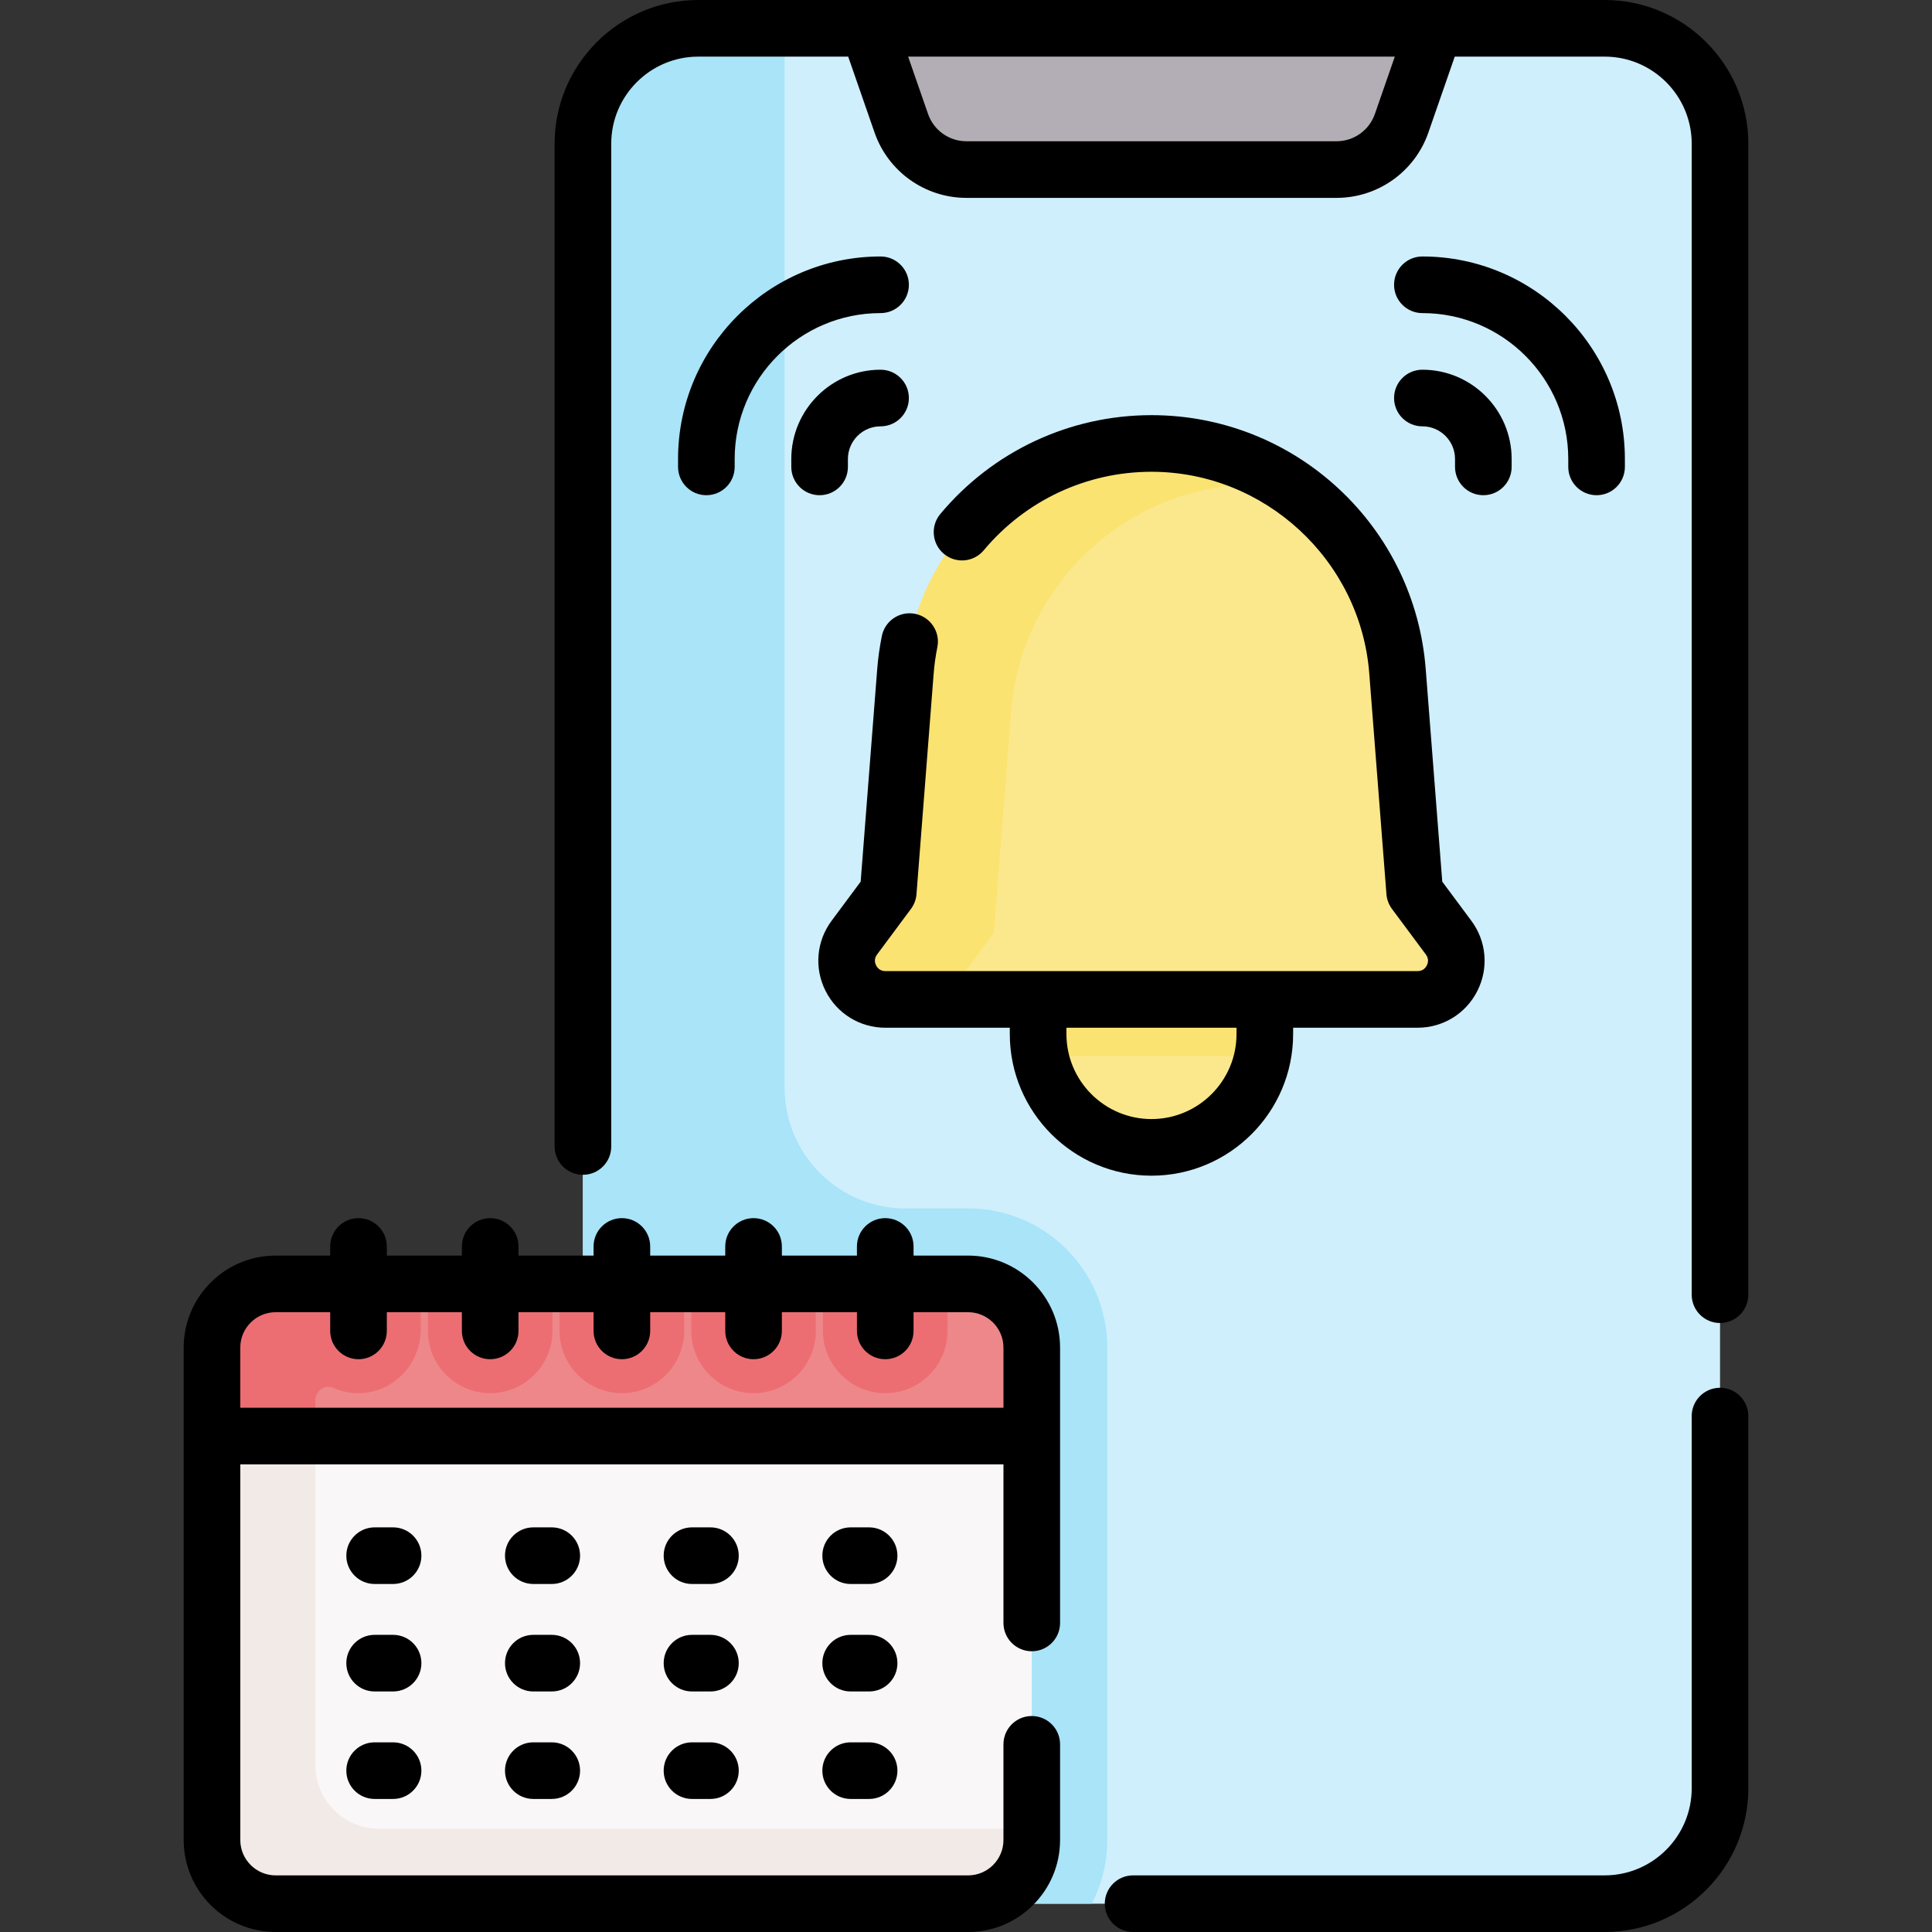 <svg id="Capa_1" enable-background="new 0 0 511.833 511.833" height="512" viewBox="0 0 511.833 511.833" width="512" xmlns="http://www.w3.org/2000/svg"><rect x="0" y="0" width="511.833" height="511.833" fill="#333333" stroke="none"/><g><g><path d="m380.066 7.498h-150.029l-31.452 28.823 86.72 59.939h84.016l38.485-76.01z" fill="#b3adb5"/><path d="m455.677 38.068v435.7c0 16.88-13.69 30.57-30.57 30.57h-232.23c-21.23 0-38.45-17.22-38.45-38.45v-427.82c0-16.88 13.69-30.57 30.57-30.57h45.04l8.74 25.17c2.55 7.33 9.47 12.25 17.24 12.25h98.07c7.77 0 14.69-4.92 17.24-12.25l8.74-25.17h45.04c16.88-.001 30.57 13.69 30.57 30.57z" fill="#cfeffc"/><g><path d="m256.466 320.138h-16.625c-17.664 0-31.984-14.32-31.984-31.984v-280.656h-22.86c-16.883 0-30.57 13.687-30.57 30.57v427.82c0 21.235 17.215 38.45 38.45 38.45h57.732 38.625c2.615-5.059 4.103-10.792 4.103-16.87v-130.46c-.001-20.363-16.508-36.87-36.871-36.87z" fill="#a9e4f9"/><path d="m256.467 340.137h-183.441c-9.31 0-16.87 7.55-16.87 16.87v23.43l27.539 33.928h169.798l19.843-33.928v-23.43c0-9.319-7.549-16.87-16.869-16.87z" fill="#ee878a"/><g><path d="m148.25 340.137v12.451c0 9.098 7.402 16.5 16.5 16.5s16.5-7.402 16.5-16.5v-12.451z" fill="#ec6e73"/></g><g><path d="m113.363 340.137v12.451c0 9.098 7.402 16.5 16.5 16.5s16.5-7.402 16.5-16.5v-12.451z" fill="#ec6e73"/></g><path d="m73.026 340.137c-9.31 0-16.87 7.55-16.87 16.87v23.43l27.389 33.743v-43.233c0-2.489 2.549-4.251 4.827-3.247 2.11.93 4.451 1.43 6.912 1.384 9.063-.167 16.192-7.862 16.192-16.927v-12.022h-38.45z" fill="#ec6e73"/><g><path d="m183.135 340.137v12.451c0 9.098 7.402 16.5 16.5 16.5s16.5-7.402 16.5-16.5v-12.451z" fill="#ec6e73"/></g><g><path d="m218.022 340.137v12.451c0 9.098 7.402 16.5 16.5 16.5s16.5-7.402 16.5-16.5v-12.451z" fill="#ec6e73"/></g><g id="XMLID_221_"><g><path d="m273.337 380.438v107.03c0 9.31-7.55 16.87-16.87 16.87h-183.44c-9.31 0-16.87-7.56-16.87-16.87v-107.03z" fill="#f9f7f7"/></g></g><path d="m100.415 484.487c-9.31 0-16.87-7.56-16.87-16.87v-87.179h-27.389v107.03c0 9.31 7.56 16.87 16.87 16.87h183.44c9.32 0 16.87-7.56 16.87-16.87v-2.981z" fill="#f2eae7"/><path d="m335.084 273.933c0 16.586-13.446 30.032-30.032 30.032-16.586 0-30.032-13.446-30.032-30.032v-52.438h58.304z" fill="#fbe88c"/><path d="m335.084 273.934-1.76-52.438h-58.304v52.438c0 1.997.199 3.947.571 5.835h58.921c.373-1.888.572-3.838.572-5.835z" fill="#fbe372"/><path d="m226.331 248.404 8.991-12.096 4.556-58.528c2.649-34.033 31.038-60.298 65.174-60.298 34.136 0 62.525 26.265 65.174 60.298l4.556 58.528 8.991 12.096c5.027 6.763.2 16.365-8.227 16.365h-140.988c-8.426 0-13.254-9.602-8.227-16.365z" fill="#fbe88c"/><path d="m254.324 259.232 8.99-12.096 4.556-58.528c2.649-34.033 31.038-60.298 65.174-60.298 3.034 0 6.03.21 8.959.613-10.54-7.231-23.287-11.442-36.952-11.442-34.136 0-62.525 26.265-65.174 60.298l-4.556 58.528-8.99 12.096c-5.027 6.763-.2 16.365 8.227 16.365h17.742c.101-1.892.738-3.806 2.024-5.536z" fill="#fbe372"/></g></g><g><path d="m455.673 367.655c-4.143 0-7.5 3.358-7.5 7.5v98.609c0 12.72-10.349 23.068-23.068 23.068h-124.92c-4.143 0-7.5 3.358-7.5 7.5s3.357 7.5 7.5 7.5h124.92c20.991 0 38.068-17.078 38.068-38.068v-98.609c0-4.142-3.357-7.5-7.5-7.5z"/><path d="m425.105 0h-240.106c-20.991 0-38.068 17.077-38.068 38.068v265.664c0 4.142 3.357 7.5 7.5 7.5s7.5-3.358 7.5-7.5v-265.664c0-12.72 10.349-23.068 23.068-23.068h39.706l6.992 20.125c3.595 10.346 13.369 17.297 24.321 17.297h98.069c10.952 0 20.727-6.951 24.321-17.297l6.991-20.125h39.706c12.72 0 23.068 10.349 23.068 23.068v304.927c0 4.142 3.357 7.5 7.5 7.5s7.5-3.358 7.5-7.5v-304.927c0-20.991-17.077-38.068-38.068-38.068zm-60.867 30.202c-1.5 4.319-5.58 7.22-10.151 7.22h-98.069c-4.571 0-8.651-2.901-10.151-7.22l-5.283-15.202h128.935z"/><path d="m256.468 332.635h-14.446v-2.42c0-4.142-3.357-7.5-7.5-7.5s-7.5 3.358-7.5 7.5v2.42h-19.887v-2.42c0-4.142-3.357-7.5-7.5-7.5s-7.5 3.358-7.5 7.5v2.42h-19.885v-2.42c0-4.142-3.357-7.5-7.5-7.5s-7.5 3.358-7.5 7.5v2.42h-19.887v-2.42c0-4.142-3.357-7.5-7.5-7.5s-7.5 3.358-7.5 7.5v2.42h-19.886v-2.42c0-4.142-3.357-7.5-7.5-7.5s-7.5 3.358-7.5 7.5v2.42h-14.447c-13.438 0-24.37 10.933-24.37 24.371v130.458c0 13.438 10.933 24.37 24.37 24.37h183.438c13.438 0 24.37-10.933 24.37-24.37v-25.348c0-4.142-3.357-7.5-7.5-7.5s-7.5 3.358-7.5 7.5v25.348c0 5.167-4.203 9.37-9.37 9.37h-183.438c-5.167 0-9.37-4.204-9.37-9.37v-99.522h202.179v42.015c0 4.142 3.357 7.5 7.5 7.5s7.5-3.358 7.5-7.5v-72.951c-.001-13.439-10.933-24.371-24.371-24.371zm-192.808 40.306v-15.936c0-5.167 4.203-9.371 9.37-9.371h14.447v4.954c0 4.142 3.357 7.5 7.5 7.5s7.5-3.358 7.5-7.5v-4.954h19.886v4.954c0 4.142 3.357 7.5 7.5 7.5s7.5-3.358 7.5-7.5v-4.954h19.887v4.954c0 4.142 3.357 7.5 7.5 7.5s7.5-3.358 7.5-7.5v-4.954h19.886v4.954c0 4.142 3.357 7.5 7.5 7.5s7.5-3.358 7.5-7.5v-4.954h19.887v4.954c0 4.142 3.357 7.5 7.5 7.5s7.5-3.358 7.5-7.5v-4.954h14.446c5.167 0 9.37 4.204 9.37 9.371v15.936z"/><path d="m104.137 404.636h-4.887c-4.143 0-7.5 3.358-7.5 7.5s3.357 7.5 7.5 7.5h4.887c4.143 0 7.5-3.358 7.5-7.5s-3.357-7.5-7.5-7.5z"/><path d="m146.174 404.636h-4.888c-4.143 0-7.5 3.358-7.5 7.5s3.357 7.5 7.5 7.5h4.888c4.143 0 7.5-3.358 7.5-7.5s-3.357-7.5-7.5-7.5z"/><path d="m188.211 404.636h-4.888c-4.143 0-7.5 3.358-7.5 7.5s3.357 7.5 7.5 7.5h4.888c4.143 0 7.5-3.358 7.5-7.5s-3.357-7.5-7.5-7.5z"/><path d="m230.249 404.636h-4.888c-4.143 0-7.5 3.358-7.5 7.5s3.357 7.5 7.5 7.5h4.888c4.143 0 7.5-3.358 7.5-7.5s-3.358-7.5-7.5-7.5z"/><path d="m104.137 433.111h-4.887c-4.143 0-7.5 3.358-7.5 7.5s3.357 7.5 7.5 7.5h4.887c4.143 0 7.5-3.358 7.5-7.5s-3.357-7.5-7.5-7.5z"/><path d="m146.174 433.111h-4.888c-4.143 0-7.5 3.358-7.5 7.5s3.357 7.5 7.5 7.5h4.888c4.143 0 7.5-3.358 7.5-7.5s-3.357-7.5-7.5-7.5z"/><path d="m188.211 433.111h-4.888c-4.143 0-7.5 3.358-7.5 7.5s3.357 7.5 7.5 7.5h4.888c4.143 0 7.5-3.358 7.5-7.5s-3.357-7.5-7.5-7.5z"/><path d="m230.249 433.111h-4.888c-4.143 0-7.5 3.358-7.5 7.5s3.357 7.5 7.5 7.5h4.888c4.143 0 7.5-3.358 7.5-7.5s-3.358-7.5-7.5-7.5z"/><path d="m104.137 461.586h-4.887c-4.143 0-7.5 3.358-7.5 7.5s3.357 7.5 7.5 7.5h4.887c4.143 0 7.5-3.358 7.5-7.5s-3.357-7.5-7.5-7.5z"/><path d="m146.174 461.586h-4.888c-4.143 0-7.5 3.358-7.5 7.5s3.357 7.5 7.5 7.5h4.888c4.143 0 7.5-3.358 7.5-7.5s-3.357-7.5-7.5-7.5z"/><path d="m188.211 461.586h-4.888c-4.143 0-7.5 3.358-7.5 7.5s3.357 7.5 7.5 7.5h4.888c4.143 0 7.5-3.358 7.5-7.5s-3.357-7.5-7.5-7.5z"/><path d="m230.249 461.586h-4.888c-4.143 0-7.5 3.358-7.5 7.5s3.357 7.5 7.5 7.5h4.888c4.143 0 7.5-3.358 7.5-7.5s-3.358-7.5-7.5-7.5z"/><path d="m241.341 240.782c.843-1.134 1.349-2.483 1.458-3.892l4.556-58.526c.173-2.221.501-4.549.975-6.919.812-4.062-1.823-8.013-5.885-8.824-4.062-.812-8.012 1.823-8.824 5.885-.591 2.954-1.001 5.878-1.221 8.693l-4.388 56.372-7.7 10.36c-4.027 5.417-4.646 12.53-1.613 18.562 3.031 6.032 9.108 9.778 15.859 9.778h32.962v1.665c0 20.695 16.837 37.532 37.532 37.532 20.694 0 37.531-16.837 37.531-37.532v-1.665h32.962c6.75 0 12.827-3.747 15.859-9.778s2.414-13.144-1.612-18.562l-7.701-10.36-4.388-56.372c-1.429-18.348-9.655-35.336-23.164-47.834s-31.084-19.381-49.488-19.381c-21.647 0-42.037 9.543-55.94 26.184-2.655 3.178-2.231 7.908.947 10.564 3.18 2.655 7.909 2.232 10.564-.947 11.045-13.219 27.238-20.801 44.43-20.801 30.022 0 55.366 23.447 57.696 53.38l4.556 58.528c.109 1.409.615 2.758 1.458 3.892l8.991 12.095c.88 1.185.534 2.311.25 2.877-.285.566-.982 1.515-2.458 1.515h-140.987c-1.476 0-2.173-.949-2.458-1.515-.284-.566-.63-1.692.251-2.876zm86.242 33.152c0 12.424-10.107 22.532-22.531 22.532-12.425 0-22.532-10.108-22.532-22.532v-1.665h45.063z"/><path d="m422.971 131.192c4.143 0 7.5-3.358 7.5-7.5v-2.094c0-29.583-24.067-53.651-53.65-53.651-4.143 0-7.5 3.358-7.5 7.5s3.357 7.5 7.5 7.5c21.312 0 38.65 17.339 38.65 38.651v2.094c0 4.142 3.358 7.5 7.5 7.5z"/><path d="m376.821 112.947c4.77 0 8.65 3.881 8.65 8.651v2.094c0 4.142 3.357 7.5 7.5 7.5s7.5-3.358 7.5-7.5v-2.094c0-13.041-10.609-23.651-23.65-23.651-4.143 0-7.5 3.358-7.5 7.5s3.357 7.5 7.5 7.5z"/><path d="m233.283 67.947c-29.583 0-53.65 24.068-53.65 53.651v2.094c0 4.142 3.357 7.5 7.5 7.5s7.5-3.358 7.5-7.5v-2.094c0-21.312 17.339-38.651 38.65-38.651 4.143 0 7.5-3.358 7.5-7.5s-3.358-7.5-7.5-7.5z"/><path d="m233.284 97.947c-13.041 0-23.651 10.61-23.651 23.651v2.094c0 4.142 3.357 7.5 7.5 7.5s7.5-3.358 7.5-7.5v-2.094c0-4.77 3.881-8.651 8.651-8.651 4.143 0 7.5-3.358 7.5-7.5s-3.358-7.5-7.5-7.5z"/></g></g></svg>